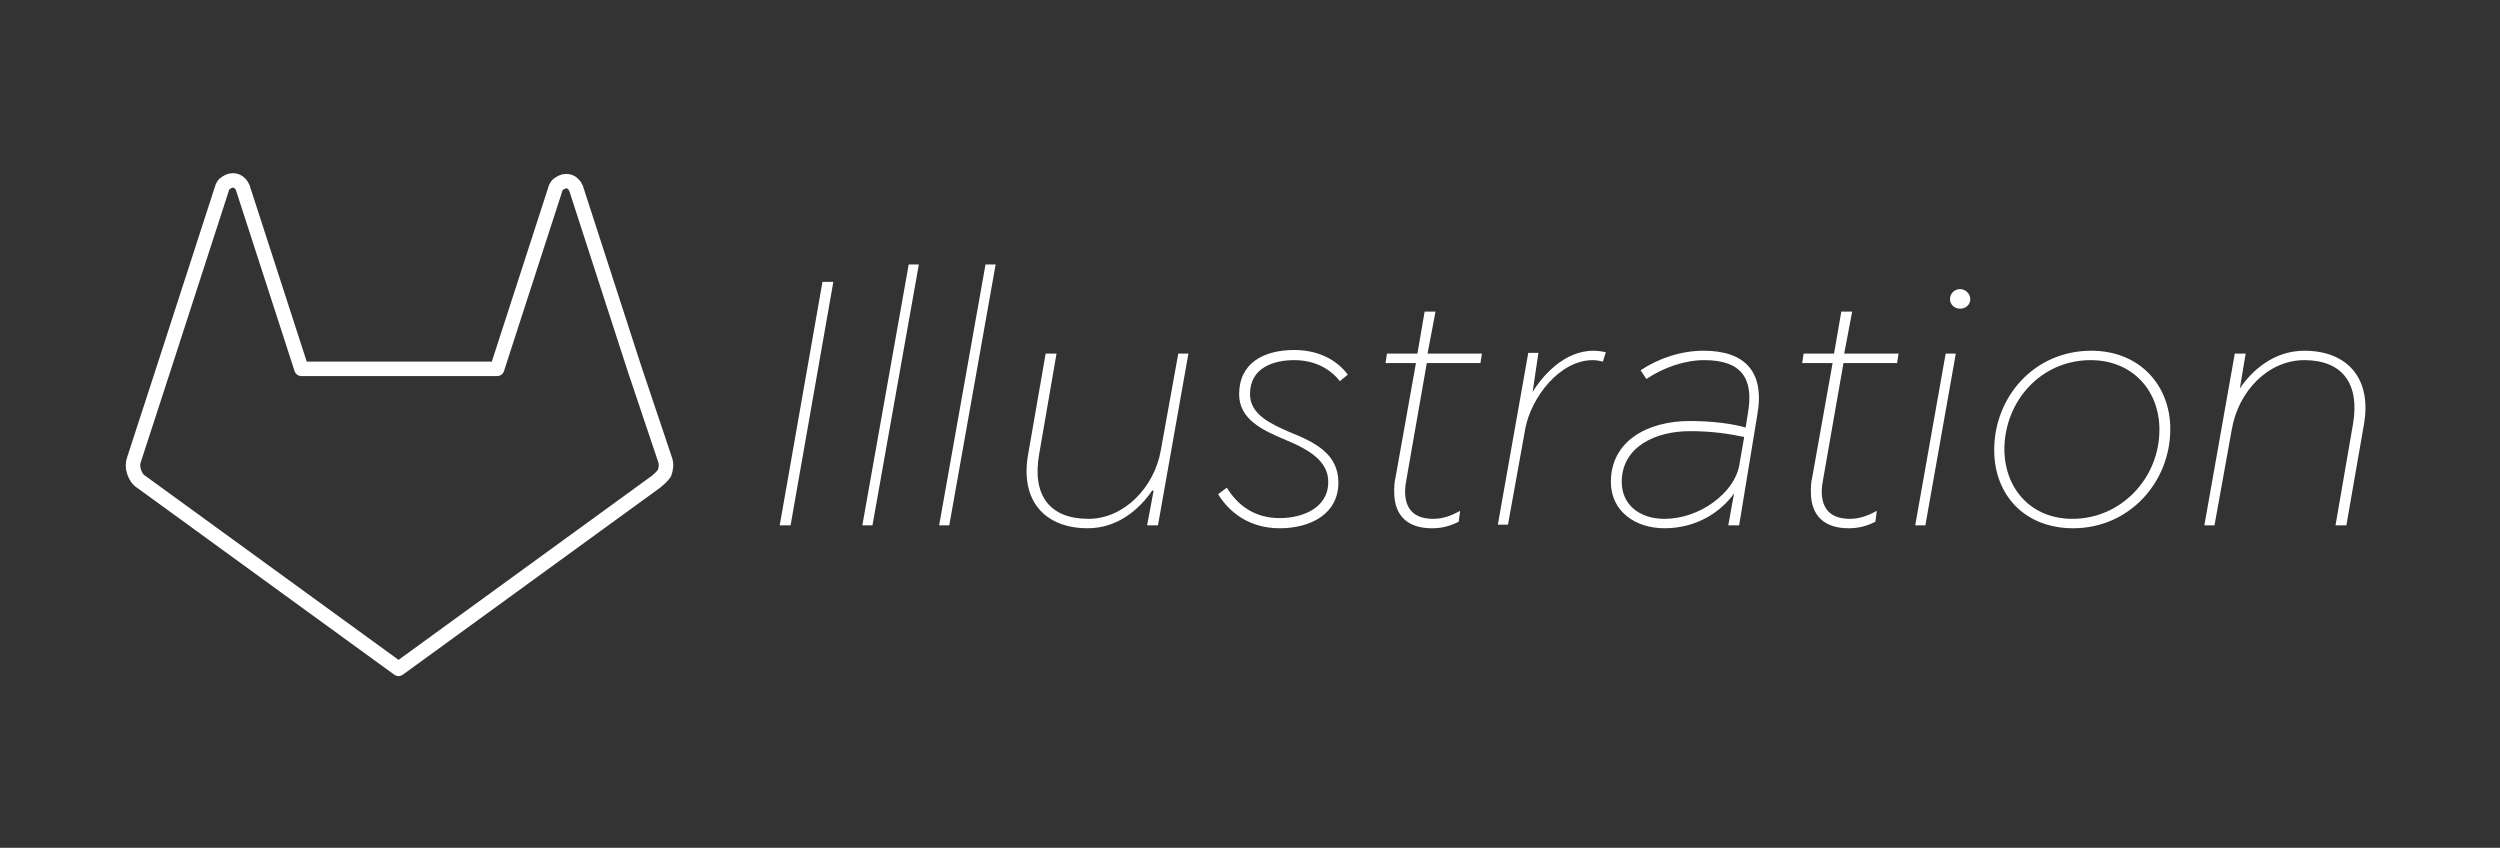 <?xml version="1.0" encoding="utf-8"?>
<!-- Generator: Adobe Illustrator 28.1.0, SVG Export Plug-In . SVG Version: 6.00 Build 0)  -->
<svg version="1.1" id="Layer_1" xmlns="http://www.w3.org/2000/svg" xmlns:xlink="http://www.w3.org/1999/xlink" x="0px" y="0px"
	 viewBox="0 0 345 117" style="enable-background:new 0 0 345 117;" xml:space="preserve">
<rect x="0" y="0" width="345" height="117" fill="#333333" stroke="none"/>
<style type="text/css">
	.st0{fill:none;}
	.st1{fill:none;stroke:#FFFFFF;stroke-width:2;stroke-linecap:round;stroke-linejoin:round;}
	.st2{fill:#FFFFFF;}
</style>
<rect x="0.5" y="0.5" class="st0" width="344" height="116"/>
<path class="st1" d="M90.5,66.5L55,92.3L19.5,66.5c-0.5-0.3-0.8-0.8-1-1.4c-0.2-0.6-0.2-1.2,0-1.7l4.1-12.6l8.1-25
	c0.1-0.2,0.2-0.4,0.4-0.5c0.3-0.2,0.6-0.4,1-0.4c0.4,0,0.7,0.1,1,0.4c0.2,0.2,0.3,0.4,0.4,0.6l8.1,25h27l8.1-25
	c0.1-0.2,0.2-0.4,0.4-0.5c0.3-0.2,0.6-0.4,1-0.4c0.4,0,0.7,0.1,1,0.4c0.2,0.2,0.3,0.4,0.4,0.6l8.1,25l4.2,12.5
	c0.2,0.6,0.1,1.2-0.1,1.8C91.4,65.7,91,66.1,90.5,66.5z"/>
<path class="st2" d="M107.6,72.5l5.9-33.6h1.5l-5.9,33.6H107.6z M119,72.5l6.4-36h1.4l-6.4,36H119z M129.6,72.5l6.4-36h1.4l-6.4,36
	H129.6z M158.3,72.5l0.9-4.8H159c-1.7,2.5-4.7,5.2-8.9,5.2c-5.9,0-9.4-3.8-8.2-10.3l2.4-13.8h1.5l-2.4,13.9c-1,5.7,1.5,8.9,6.8,8.9
	c4.9,0,9.1-4.3,10-9.5l2.4-13.3h1.4l-4.2,23.7H158.3z M178.6,49.7c-2.8,0-6.1,1-6.1,4.7c0,2.8,2.9,4.1,5.4,5.2c3.5,1.4,6.8,3,6.8,7
	c0,4.3-3.8,6.3-8.1,6.3c-4.1,0-6.9-2.1-8.5-4.7l1.2-0.9c1.6,2.6,4,4.2,7.3,4.2c3,0,6.7-1.3,6.7-5c0-2.8-2.5-4.4-5.9-5.8
	c-3.1-1.3-6.4-2.8-6.4-6.3c0-4.3,3.4-6.1,7.6-6.1c3.4,0,5.9,1.4,7.4,3.4l-1.1,0.9C183.5,50.8,181.3,49.7,178.6,49.7z M197.6,72.9
	c-3.3,0-5.2-1.7-5.2-5c0-0.6,0-1.3,0.2-2.1l2.8-15.7h-4.2l0.2-1.3h4.2l1-5.8h1.5l-1.1,5.8h7.5l-0.2,1.3h-7.4l-2.8,16
	c-0.1,0.5-0.2,1.2-0.2,1.7c0,2.6,1.4,3.8,3.9,3.8c1.4,0,2.6-0.5,3.7-1.1l-0.2,1.5C200.1,72.6,199,72.9,197.6,72.9z M211.5,54.1
	L211.5,54.1c1.4-2.3,4.4-5.7,8.4-5.7c0.6,0,1.2,0.1,1.7,0.2l-0.4,1.3c-0.4-0.1-0.9-0.2-1.4-0.2c-4.6,0-8.5,5.2-9.3,9.4l-2.4,13.3
	h-1.4l4.2-23.7h1.4L211.5,54.1z M239.3,68.1L239.3,68.1c-1.8,2.5-5.1,4.8-9.6,4.8c-4.1,0-7.4-2.4-7.4-6.4c0-5.6,5-8.4,10.9-8.4
	c3.2,0,6,0.4,7.7,0.9l0.3-1.9c0.9-5-1-7.4-6-7.4c-2.7,0-5.6,1-8,2.6l-0.8-1.2c2.4-1.6,5.5-2.7,8.7-2.7c5.6,0,8.5,2.8,7.4,8.9
	L240,72.5h-1.5L239.3,68.1z M240,64.3l0.7-4c-2-0.4-4.2-0.8-7.5-0.8c-4.8,0-9.4,2.2-9.4,7c0,3.1,2.4,5.1,5.9,5.1
	C234.6,71.6,239.3,68,240,64.3z M255.1,72.9c-3.3,0-5.2-1.7-5.2-5c0-0.6,0-1.3,0.2-2.1l2.8-15.7h-4.2l0.2-1.3h4.2l1-5.8h1.5
	l-1.1,5.8h7.5l-0.2,1.3h-7.4l-2.8,16c-0.1,0.5-0.2,1.2-0.2,1.7c0,2.6,1.4,3.8,3.9,3.8c1.4,0,2.6-0.5,3.7-1.1l-0.2,1.5
	C257.6,72.6,256.5,72.9,255.1,72.9z M269.1,41.3c0-0.8,0.6-1.4,1.4-1.4c0.7,0,1.4,0.6,1.4,1.4c0,0.8-0.7,1.3-1.4,1.3
	C269.7,42.6,269.1,42,269.1,41.3z M264.3,72.5l4.2-23.7h1.4l-4.2,23.7H264.3z M288.6,48.4c6.7,0,10.9,4.8,10.9,10.8
	c0,7.4-5.7,13.7-13.4,13.7c-6.7,0-10.9-4.6-10.9-10.8C275.2,54.8,280.7,48.4,288.6,48.4z M286,71.6c6.7,0,12-5.6,12-12.3
	c0-5.5-3.8-9.6-9.5-9.6c-6.8,0-11.9,5.6-11.9,12.4C276.7,67.6,280.4,71.6,286,71.6z M308.4,48.8h1.5l-0.8,4.8h0
	c1.7-2.5,4.7-5.2,8.9-5.2c5.9,0,9.4,3.8,8.2,10.3l-2.4,13.8h-1.5l2.4-13.9c1-5.7-1.5-8.9-6.7-8.9c-5,0-9.1,4.3-10,9.5l-2.4,13.3
	h-1.4L308.4,48.8z"/>
</svg>
